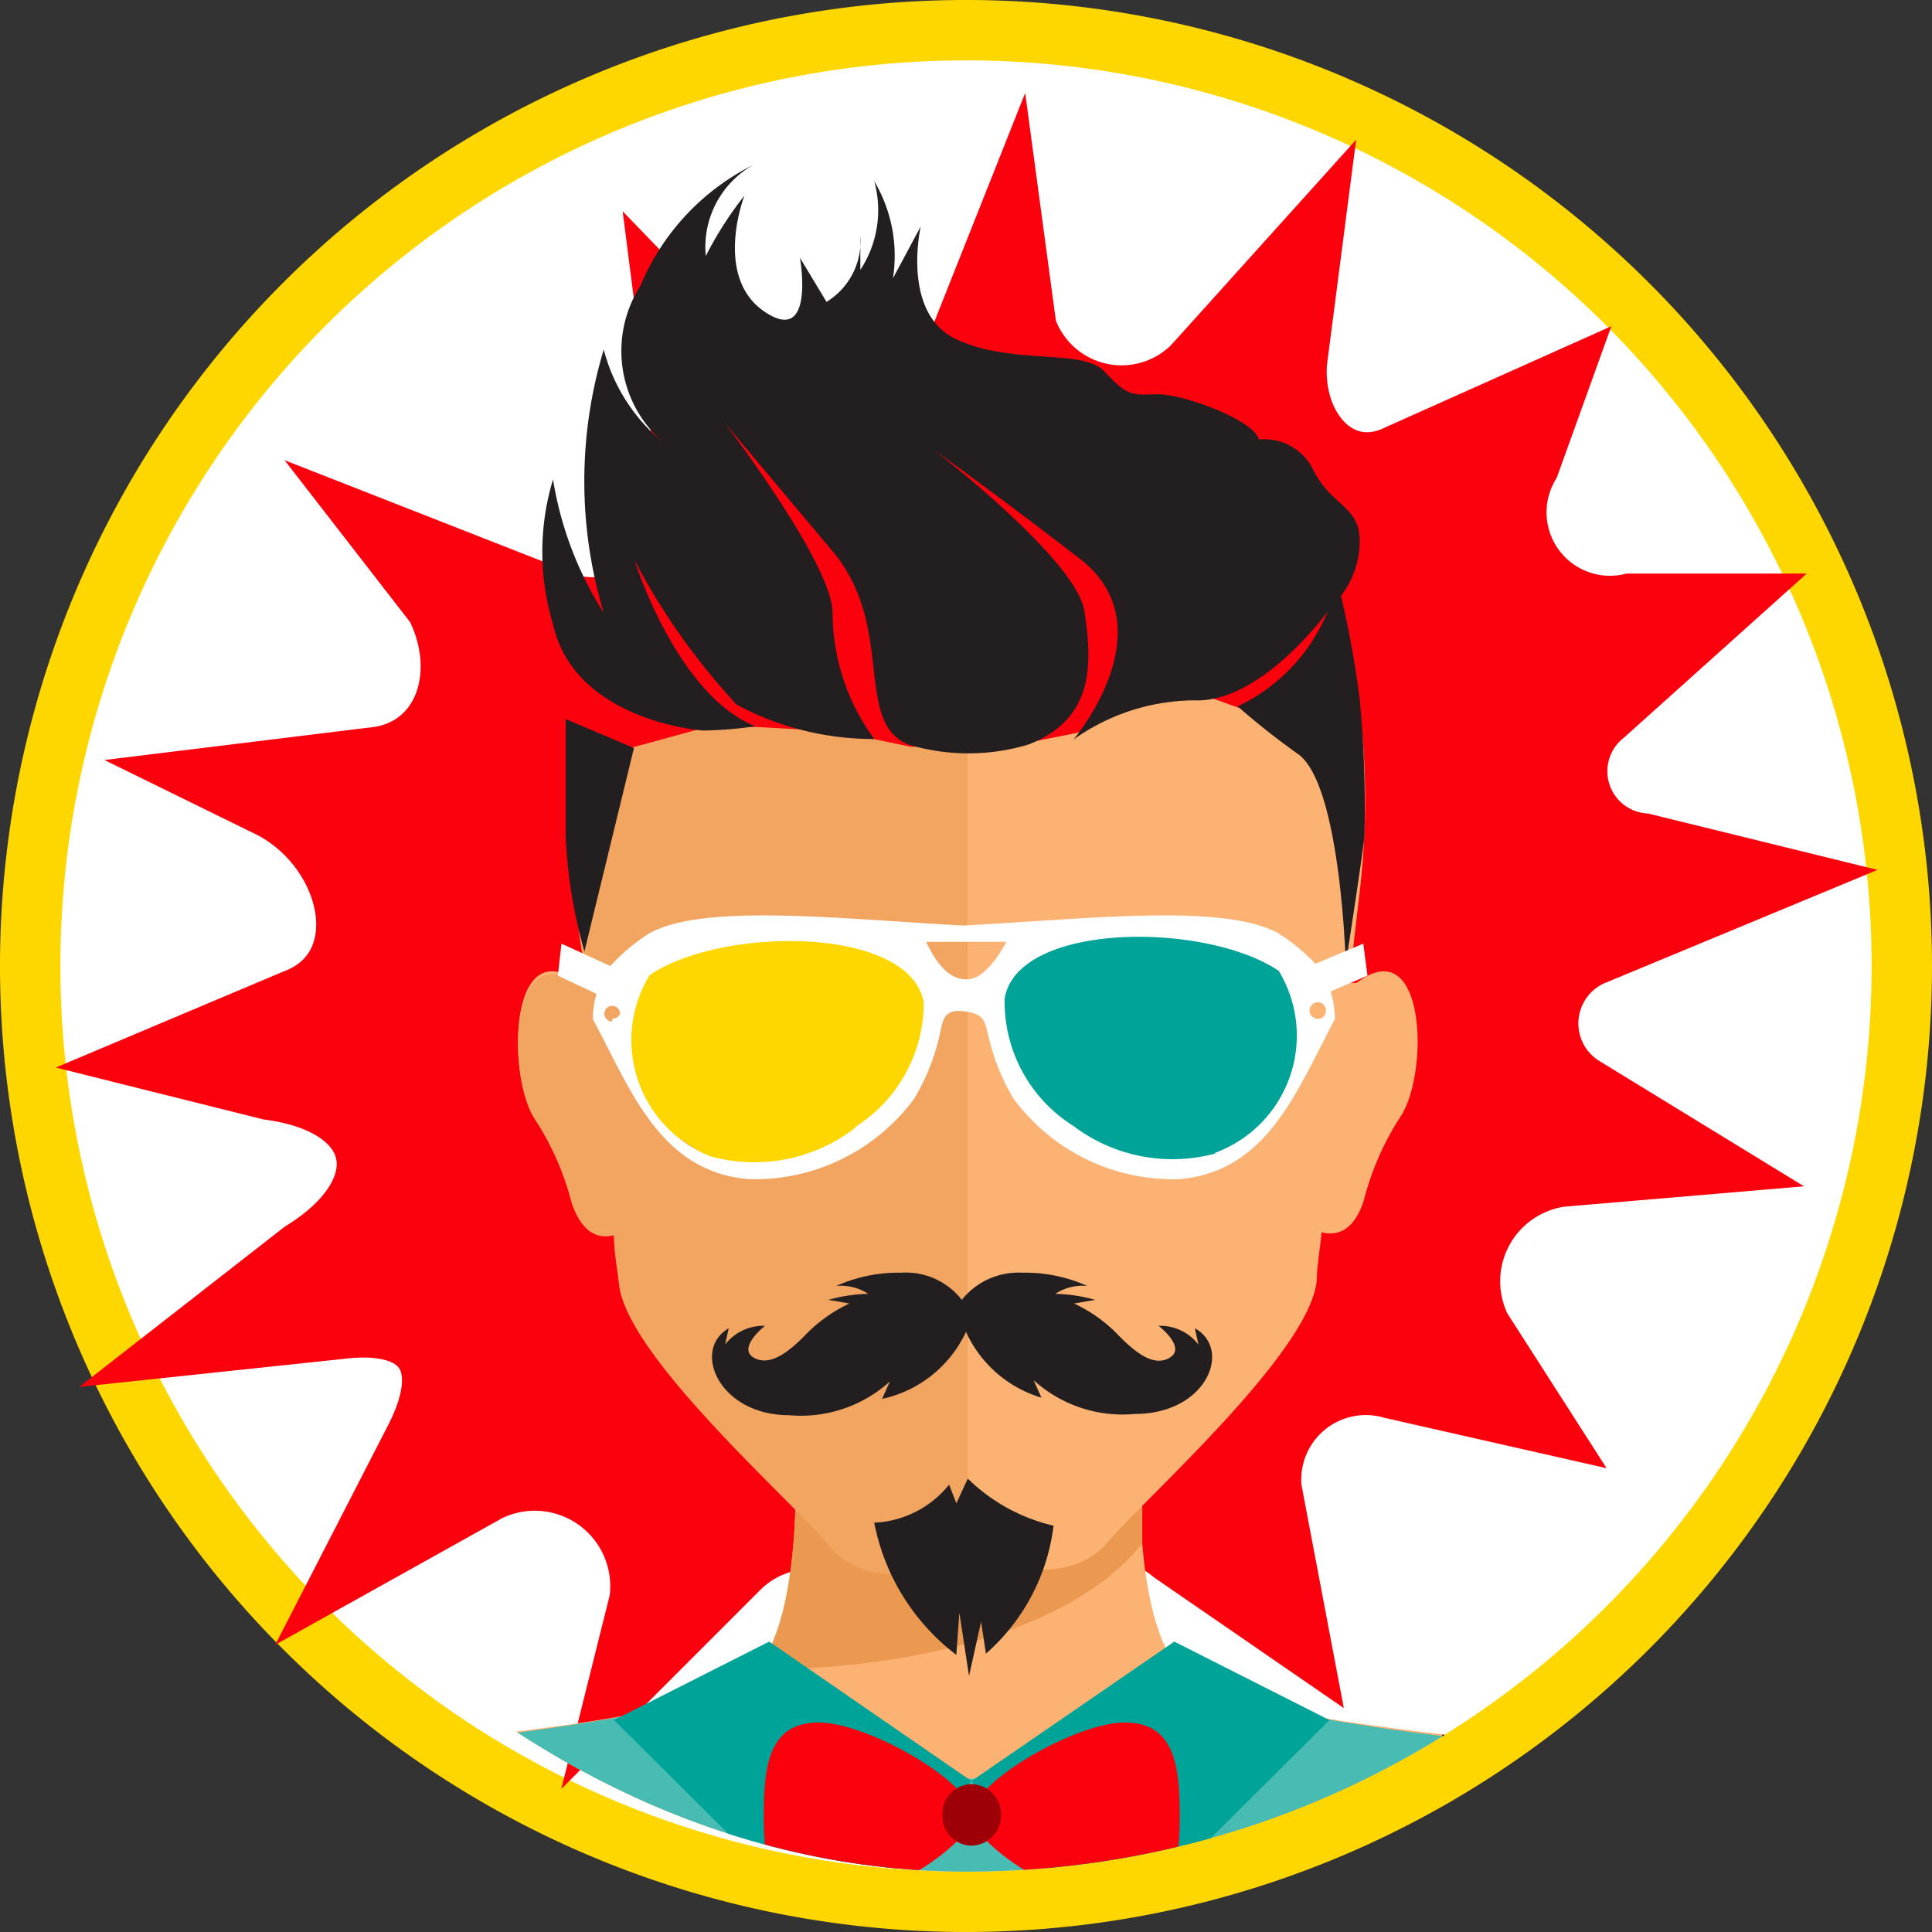 <svg xmlns="http://www.w3.org/2000/svg" xmlns:xlink="http://www.w3.org/1999/xlink" viewBox="0 0 32 32"><rect x="0" y="0" width="32" height="32" fill="#333333" stroke="none"/><defs><style>.cls-1{fill:none;}.cls-2{fill:#fff;}.cls-3{fill:gold;}.cls-4,.cls-5{fill:#fb000d;}.cls-5{stroke:#fb000d;stroke-miterlimit:10;}.cls-6{clip-path:url(#clip-path);}.cls-7{fill:#fcb272;}.cls-8{fill:#eb9850;}.cls-9{fill:#f2a461;}.cls-10{fill:#48bbb3;}.cls-11{fill:#00a397;}.cls-12{fill:#9e0008;}.cls-13{fill:#1c140a;}.cls-14{fill:#231f20;}</style><clipPath id="clip-path"><rect class="cls-1" x="1" y="1" width="30" height="30" rx="15"/></clipPath></defs><g id="circle-backer-clear"><circle class="cls-2" cx="16" cy="16" r="15.5"/><path class="cls-3" d="M16,1A15,15,0,1,1,1,16,15,15,0,0,1,16,1m0-1h0A16,16,0,0,0,0,16H0A16,16,0,0,0,16,32h0A16,16,0,0,0,32,16h0A16,16,0,0,0,16,0Z"/><polygon class="cls-4" points="9.69 11.01 9.69 11.73 9.87 11.91 10.19 11.37 9.74 11.01 9.69 11.01"/><path class="cls-5" d="M11,4.93,13,7a1.69,1.69,0,0,0,2.64-.73L16.74,3.5,17,5.43a1.67,1.67,0,0,0,2.76.63l2-2.22L21.48,6c-.08,1.12.73,2,1.68,1.53l2.66-1.19-.49,1.36A1.55,1.55,0,0,0,27,10L28.62,10l-2.05,1.84a1.2,1.2,0,0,0,.65,2.13l2.28.56-3.06,1.27a1.23,1.23,0,0,0-.21,2.2l2.09,1.28-2.47.21A1.75,1.75,0,0,0,24.53,22l1,1.56L23.06,23a1.57,1.57,0,0,0-2,1.66l.48,2.53-2.12-1.46a2,2,0,0,0-3,.56l-1,2.22L15,26.62A1.67,1.67,0,0,0,12.22,26l-2,2,.37-1.48A1.75,1.75,0,0,0,8.09,24.7L5.76,26l1.11-2.16c.66-1.28.16-2-1.23-1.83L3,22.29l2-1.56c1.62-1,1.39-2.42-.54-2.68L2.5,17.56l2.37-1c1.38-.51,1-2.42-.35-3.16l-1.06-.52,2.69-.33c1.2-.1,1.64-1.38,1.07-2.51l-1-1.29L9,9.84a1.62,1.62,0,0,0,2.42-1.62Z"/></g><g id="icon-sub-layer"><g class="cls-6"><path class="cls-7" d="M28.91,32.09c-.3-2.06-.55-2.84-3.28-3.17-1-.13-4.81-.43-5.86-1.06s-.88-3.75-.88-3.75H13.17s.17,3.13-.88,3.75-4.82.93-5.86,1.06c-2.73.33-3,1.11-3.28,3.17-.24,1.66-.25,6.11-.25,6.11H29.16S29.15,33.75,28.91,32.09Z"/><path class="cls-8" d="M12.54,27.64h0c1.89.05,5.09-.43,6.38-2.08h0c0-.29,0-.56,0-.79h0v-.21h0v-.17h0a.57.57,0,0,1,0-.14h0v-.08h0v0H13.17S13.31,26.7,12.54,27.64Z"/><path class="cls-7" d="M22.47,16.28h-.13c.06-.45.11-.9.16-1.33.28-2.21.58-8.67-6.47-8.67-6.38,0-6.75,6.46-6.47,8.67,0,.43.11.88.16,1.33H9.59c-1.12-.86-1.21,1.4-.75,2.18a4.64,4.64,0,0,1,.63,1.42c.18.52.46.59.7.53,0,.31.06.58.08.79.1,1.19,2.84,3.58,3.46,4.33s1.55.43,1.86.41l.46,0,.46,0c.31,0,1.28.29,1.87-.41s3.35-3.14,3.45-4.33c0-.21.05-.48.08-.79.24.06.53,0,.7-.53a4.64,4.64,0,0,1,.63-1.42C23.68,17.68,23.59,15.42,22.47,16.28Z"/><path class="cls-9" d="M9.56,15c0,.43.11.88.16,1.33H9.59c-1.12-.86-1.21,1.4-.75,2.18a4.64,4.64,0,0,1,.63,1.42c.18.52.46.59.7.53,0,.31.06.58.08.79.1,1.19,2.84,3.58,3.46,4.33s1.55.43,1.86.41l.46,0V6.28C9.65,6.28,9.28,12.74,9.56,15Z"/><path class="cls-10" d="M28.91,32.09c-.3-2.06-.55-2.84-3.28-3.17a37.5,37.5,0,0,1-4.95-.69h0S19.57,29.46,16,29.46s-4.65-1.23-4.65-1.23h0a37.5,37.5,0,0,1-5,.69c-2.73.33-3,1.11-3.28,3.17-.24,1.66-.25,6.11-.25,6.11H29.16S29.15,33.75,28.91,32.09Z"/><polygon class="cls-11" points="12.74 27.19 16.09 29.5 13.84 32.14 10.17 28.49 12.74 27.19"/><polygon class="cls-11" points="19.45 27.19 16.09 29.5 18.35 32.14 22.02 28.49 19.45 27.19"/><path class="cls-4" d="M19.54,30.06c0,.85-.1,1.54-.91,1.54s-2.53-1-2.53-1.54,1.72-1.53,2.53-1.53S19.54,29.22,19.54,30.06Z"/><path class="cls-4" d="M12.65,30.06c0,.85.1,1.54.91,1.54s2.54-1,2.54-1.54-1.73-1.53-2.54-1.53S12.65,29.22,12.65,30.06Z"/><path class="cls-12" d="M16.58,30.06a.5.5,0,0,1-.49.51.49.49,0,0,1-.48-.51.49.49,0,0,1,.48-.51A.5.5,0,0,1,16.58,30.06Z"/><path class="cls-13" d="M8.06,38.2H9l-.76-9.47-1,.1Z"/><path class="cls-13" d="M24.13,38.2h-1l.76-9.47,1,.1Z"/><path class="cls-3" d="M16.42,31.93a.33.33,0,1,1-.32-.33A.33.33,0,0,1,16.42,31.93Z"/></g></g><g id="icons"><polygon class="cls-4" points="10.4 12.4 11.57 12.08 12.31 12.03 13.44 12.09 14.37 12.22 15.09 12.37 17.03 12.3 17.88 12.13 19.29 11.2 20.08 11.43 19.98 11.53 20.73 11.8 21.8 11.1 22.11 10.36 21.92 9.8 18.47 7.97 16.05 7.1 13.34 6.63 11.59 6.83 10.77 7.86 10.3 8.91 10.12 10.51 9.67 11.29 9.49 12.06 10.4 12.4"/><polygon class="cls-11" points="20.85 15.65 21.18 15.88 21.6 16.56 21.6 17.18 21.5 17.75 20.94 18.67 20.04 19.26 19.15 19.37 18.1 19.16 17.46 18.62 17.01 18.11 16.61 17.51 16.43 16.8 16.43 16.12 16.99 15.46 18.34 15.35 19.83 15.35 20.85 15.65"/><polygon class="cls-3" points="11.05 15.65 10.72 15.88 10.31 16.56 10.31 17.18 10.41 17.75 10.97 18.67 11.87 19.26 12.76 19.37 13.81 19.16 14.45 18.62 14.9 18.11 15.3 17.51 15.47 16.8 15.47 16.12 14.92 15.46 13.57 15.35 12.08 15.35 11.05 15.65"/><path class="cls-14" d="M9.37,13.85a8.23,8.23,0,0,0,.31,1.91l.82-3.37-1.13-.48Z"/><path class="cls-14" d="M22.52,11.57c-.13-1-.31-1.7-.31-1.7a1.48,1.48,0,0,0,.31-.93c0-.55-.49-.58-.77-1.16a.9.9,0,0,0-.9-.5c-.07-.32-1.28-.77-1.71-.75s-.49,0-.85-.38-1.53-.1-2.45-.53-.59-1.87-.59-1.87l-.46.86A2.42,2.42,0,0,0,14.48,3a1.8,1.8,0,0,1-.23,1.47V3.9A1.18,1.18,0,0,1,13.69,5l-.44-.73s.26,1.47-.59.89-.33-1.92-.33-1.92a6,6,0,0,0-.64,1,1.56,1.56,0,0,1,.79-1.51,3.91,3.91,0,0,0-1.87,2A2,2,0,0,0,11,7.34a2.94,2.94,0,0,1-1-1.55,7.54,7.54,0,0,0,0,4.36,5.83,5.83,0,0,1-.84-2.21,4.14,4.14,0,0,0,0,2.4c.35,1.58,2.41,1.76,2.5,1.76a6.77,6.77,0,0,0,.85-.07c-1.31-.53-2-2.75-2-2.75a11.12,11.12,0,0,0,1.69,2.39,4.78,4.78,0,0,0,2.28.57,3.55,3.55,0,0,1-.69-2.09C13.79,9.34,12,7,12,7l1.79,2.13c1.05,1.25.34,2.81,1.25,3.2a3.45,3.45,0,0,0,2,0c1.1-.43,1.05-1.36.92-2.21s-2.48-2.66-2.48-2.66.92.65,2.4,1.79-.1,3-.1,3a3.48,3.48,0,0,1,2-.65c1.11.05,2.21-1.47,2.21-1.47a3,3,0,0,1-1.49,1.57,12.42,12.42,0,0,0,1,.79c.71.5.79,3.48.79,3.48s.31-2,.31-2.14A18.84,18.84,0,0,0,22.52,11.57Z"/><path class="cls-2" d="M21.82,16a3.11,3.11,0,0,0-.66-.55c-.92-.49-3.13-.23-5.2-.12-2.06-.11-4.27-.37-5.19.12a3.11,3.11,0,0,0-.66.55,1.47,1.47,0,0,0-.29.88c.63,1.18,1.11,2.52,2.57,2.65a3.28,3.28,0,0,0,2.75-1.33,3.54,3.54,0,0,0,.41-1c.07-.29.06-.49.41-.45s.35.16.42.45a3.54,3.54,0,0,0,.41,1,3.28,3.28,0,0,0,2.75,1.33c1.46-.13,1.94-1.47,2.57-2.65A1.47,1.47,0,0,0,21.82,16Zm-11.68.92a.13.13,0,0,1-.13-.13.13.13,0,1,1,.26,0A.13.13,0,0,1,10.14,16.87Zm4,1.78a2.73,2.73,0,0,1-2.38.45,2.07,2.07,0,0,1-1-3c1.22-.82,4.33-.81,4.54.46A2.43,2.43,0,0,1,14.19,18.65ZM16,16.22c-.2,0-.43-.13-.66-.62h1.33C16.4,16.09,16.17,16.23,16,16.22Zm4.15,2.88a2.72,2.72,0,0,1-2.37-.45,2.43,2.43,0,0,1-1.14-2.11c.21-1.27,3.32-1.28,4.54-.46A2.07,2.07,0,0,1,20.11,19.1Zm1.68-2.23a.13.13,0,0,1-.14-.13.14.14,0,0,1,.14-.14.13.13,0,0,1,.13.14A.13.13,0,0,1,21.79,16.87Z"/><path class="cls-14" d="M19.79,22l.06.27a.8.8,0,0,0-.66-.31s.47.36.18.53-.63-.15-.9-.43a2.46,2.46,0,0,0-.68-.47l.35-.06a2.6,2.6,0,0,0-.66-.1.82.82,0,0,1,.53-.13,2.51,2.51,0,0,0-1.08-.22,1.2,1.2,0,0,0-1,.45,1.17,1.17,0,0,0-1-.45,2.51,2.51,0,0,0-1.08.22.82.82,0,0,1,.53.13,2.6,2.6,0,0,0-.66.1l.35.06a2.46,2.46,0,0,0-.68.47c-.27.28-.61.59-.9.43s.18-.53.18-.53a.8.8,0,0,0-.66.31l.06-.27c-.62.36-.16,1.44,1,1.44a2.19,2.19,0,0,0,1.67-.56l-.13.29A2,2,0,0,0,16,22.06a2,2,0,0,0,1.25,1.09l-.13-.29a2.19,2.19,0,0,0,1.67.56C20,23.42,20.41,22.34,19.79,22Z"/><path class="cls-14" d="M14.48,25.22a1.68,1.68,0,0,0,1.24-.63l.12.31.19-.41a3,3,0,0,0,1.42.78,3.36,3.36,0,0,1-1.12,2.12l-.08-.53-.2.9-.16-1.05-.05.7A3.61,3.61,0,0,1,14.48,25.22Z"/><polygon class="cls-2" points="10.3 16.66 9.24 16.16 9.3 15.63 10.37 16.12 10.3 16.66"/><polygon class="cls-2" points="21.48 16.66 21.41 16.12 22.58 15.63 22.65 16.16 21.48 16.66"/></g></svg>